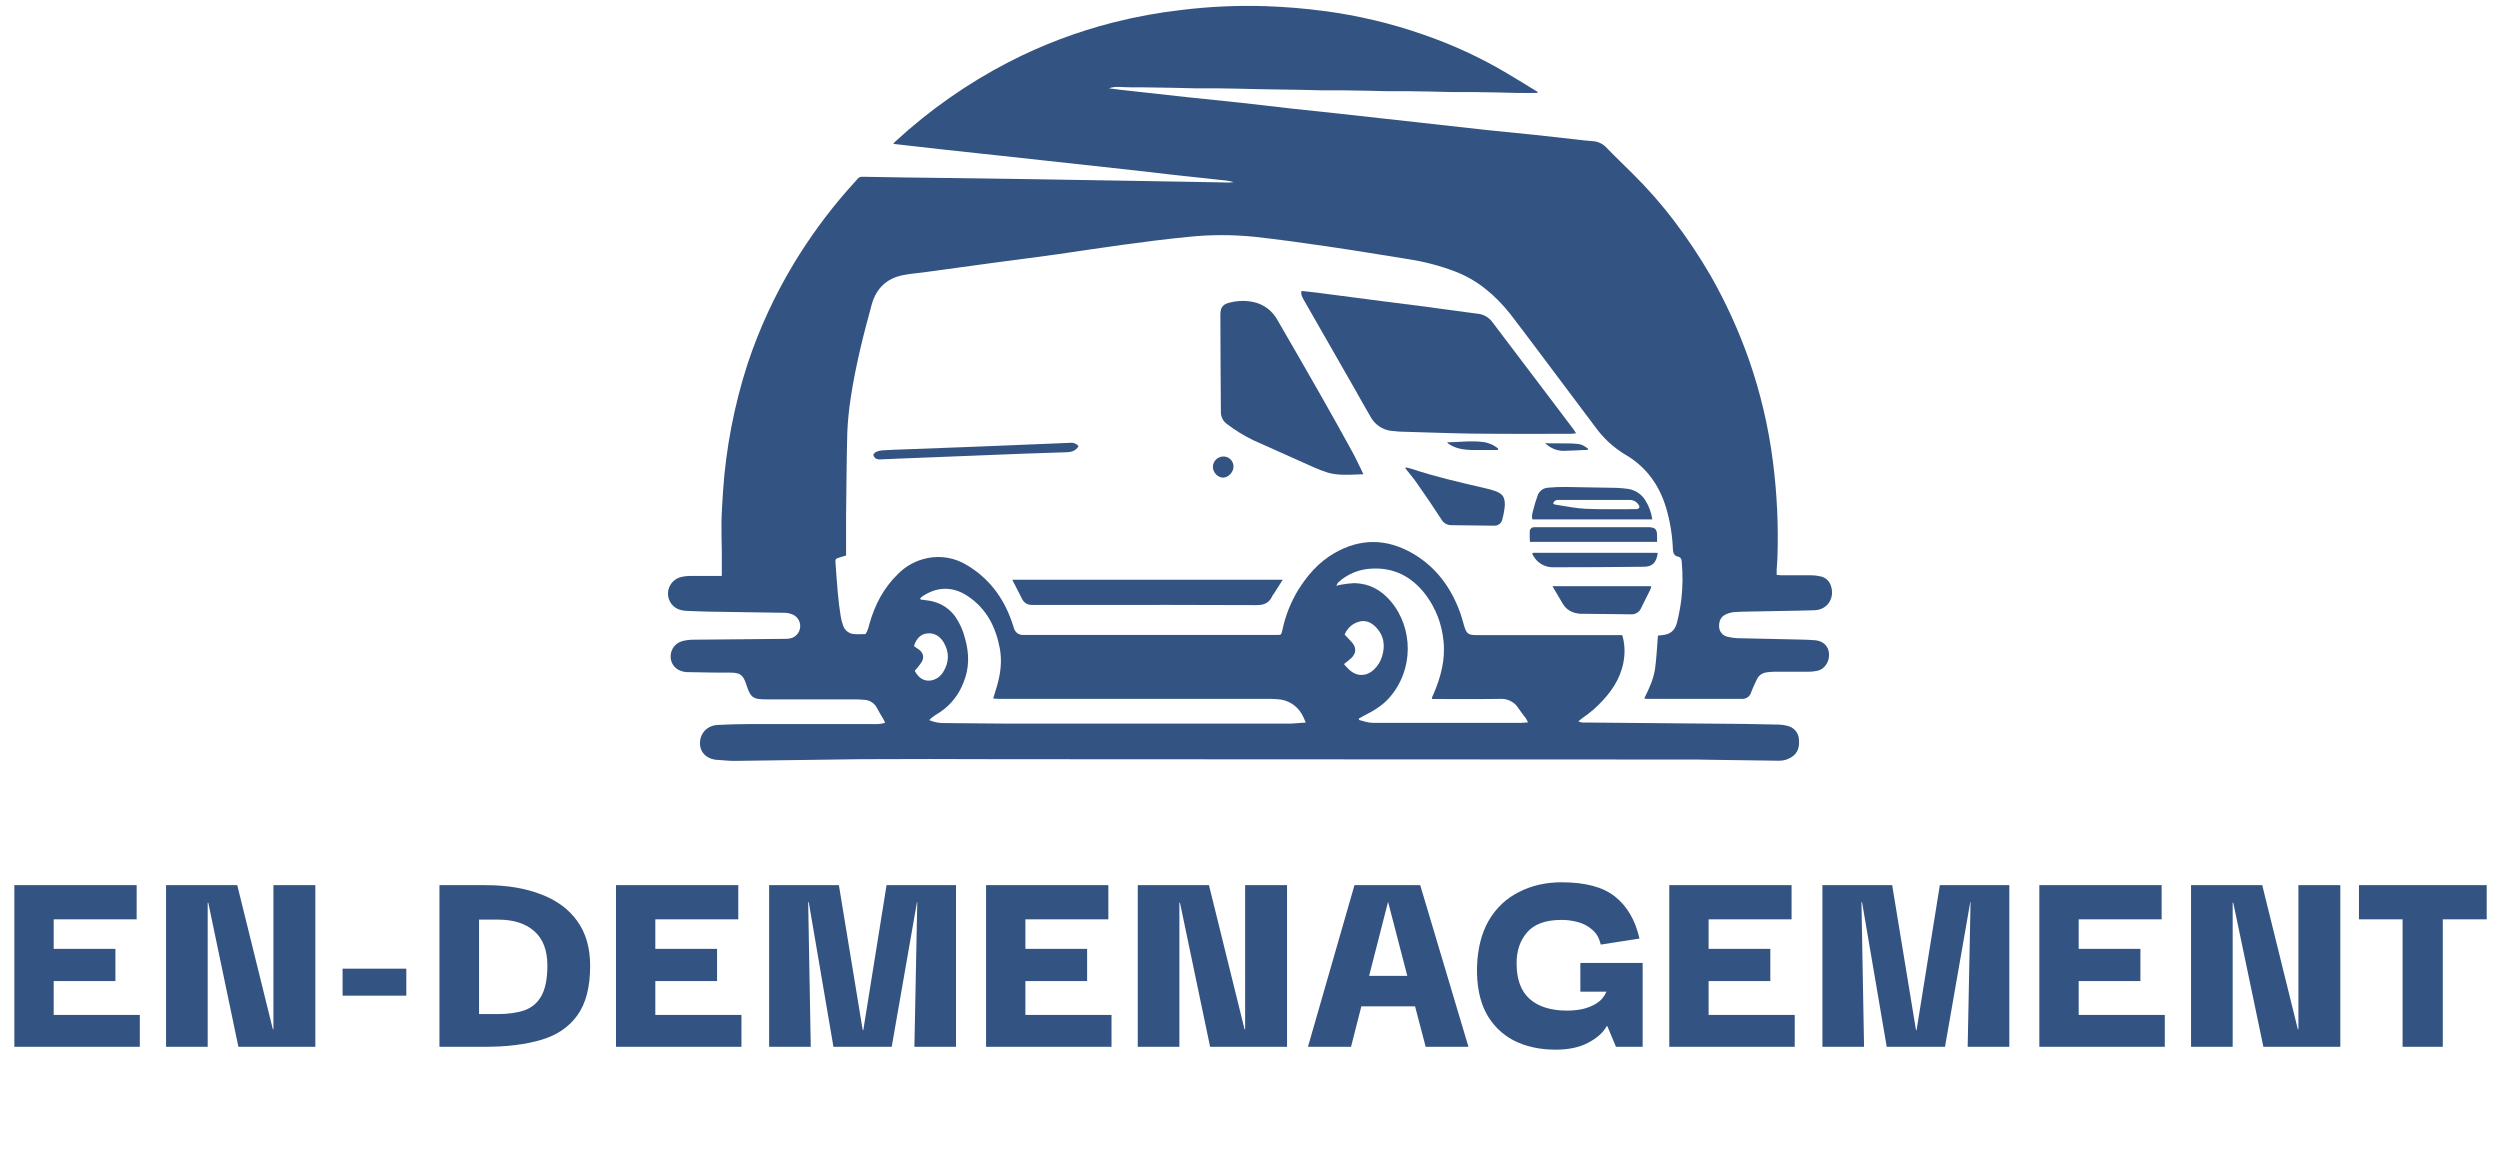 <svg width="200" height="94" viewBox="0 0 200 94" fill="none" xmlns="http://www.w3.org/2000/svg">
<path d="M57.746 44.168C57.732 43.364 57.705 42.546 57.718 41.741C57.732 40.937 57.8 40.118 57.841 39.314C58.077 35.847 58.736 32.421 59.805 29.114C60.73 26.328 61.96 23.653 63.473 21.138C64.729 19.052 66.166 17.081 67.768 15.247L68.6 14.32C68.646 14.256 68.708 14.206 68.78 14.175C68.852 14.144 68.931 14.132 69.009 14.142L72.377 14.197L74.559 14.224L82.495 14.333L92.408 14.497L97.794 14.592C98.094 14.615 98.395 14.611 98.694 14.579C98.534 14.525 98.37 14.484 98.203 14.456L94.167 14.02L90.349 13.583L80.122 12.465L75.445 11.961L71.463 11.511C71.511 11.442 71.566 11.378 71.627 11.32C74.353 8.807 77.402 6.67 80.695 4.966C83.365 3.591 86.183 2.525 89.094 1.788C90.888 1.335 92.71 1.002 94.549 0.793C96.769 0.523 99.008 0.422 101.244 0.493C102.798 0.548 104.339 0.67 105.88 0.875C108.616 1.23 111.308 1.869 113.911 2.784C116.229 3.582 118.458 4.614 120.566 5.866C121.384 6.356 122.202 6.847 123.006 7.352V7.434C122.447 7.434 121.902 7.447 121.343 7.434C120.784 7.42 120.197 7.406 119.638 7.393L117.879 7.365H116.161L114.457 7.325L112.739 7.297H111.034L109.289 7.256L107.571 7.229H105.866L104.162 7.188L100.698 7.134L98.994 7.093L97.276 7.065H95.571L93.867 7.025L92.108 6.997C91.535 6.997 90.976 6.97 90.403 6.984C89.831 6.997 89.272 6.861 88.713 7.065L89.558 7.175L94.985 7.775L99.308 8.225L103.466 8.702L107.066 9.084L119.107 10.42L122.761 10.788L126.074 11.156C126.524 11.211 126.974 11.265 127.424 11.293C127.808 11.314 128.172 11.474 128.447 11.742C129.17 12.492 129.92 13.201 130.656 13.938C131.822 15.093 132.907 16.328 133.901 17.633C134.967 19.035 135.946 20.502 136.833 22.024C138.061 24.177 139.092 26.436 139.915 28.774C140.84 31.426 141.485 34.168 141.837 36.955C142.167 39.523 142.285 42.113 142.192 44.7C142.178 44.973 142.151 45.245 142.137 45.518C142.123 45.791 142.137 45.818 142.137 45.995L142.506 46.023H144.905C145.144 46.023 145.382 46.05 145.615 46.105C145.815 46.139 146.001 46.229 146.153 46.364C146.304 46.499 146.415 46.673 146.474 46.868C146.8 47.836 146.201 48.777 145.178 48.818C143.637 48.873 142.083 48.873 140.528 48.913C139.928 48.927 139.328 48.927 138.742 48.968C138.5 48.988 138.265 49.053 138.047 49.159C137.651 49.35 137.515 49.704 137.528 50.114C137.529 50.302 137.592 50.484 137.708 50.633C137.824 50.781 137.987 50.886 138.169 50.932C138.433 51 138.702 51.041 138.974 51.054L143.924 51.163C144.346 51.163 144.783 51.191 145.205 51.218C145.86 51.273 146.282 51.695 146.323 52.295C146.365 52.895 146.01 53.55 145.342 53.672C145.09 53.723 144.834 53.746 144.578 53.741H141.878C141.682 53.745 141.486 53.763 141.292 53.795C141.128 53.817 140.973 53.882 140.841 53.982C140.71 54.083 140.607 54.216 140.542 54.368C140.378 54.695 140.228 55.036 140.092 55.377C140.051 55.538 139.955 55.679 139.82 55.776C139.686 55.873 139.521 55.92 139.356 55.909H131.706L131.542 55.868C131.938 55.077 132.306 54.286 132.415 53.427C132.524 52.568 132.565 51.736 132.633 50.85L132.865 50.822C133.574 50.782 133.997 50.482 134.16 49.8C134.319 49.167 134.438 48.525 134.515 47.877C134.619 46.912 134.629 45.94 134.542 44.973C134.529 44.727 134.474 44.577 134.215 44.523C133.956 44.468 133.847 44.25 133.833 43.977C133.793 42.855 133.614 41.742 133.301 40.664C132.756 38.823 131.706 37.35 130.042 36.382C129.088 35.811 128.262 35.05 127.615 34.146L122.775 27.696C122.12 26.837 121.479 25.965 120.811 25.105C119.611 23.606 118.179 22.378 116.352 21.697C115.153 21.245 113.91 20.921 112.643 20.729C110.502 20.388 108.375 20.033 106.234 19.72C104.094 19.406 102.307 19.16 100.344 18.942C98.571 18.763 96.784 18.767 95.012 18.956C91.549 19.297 88.099 19.828 84.649 20.333C82.917 20.578 81.172 20.797 79.44 21.029L73.863 21.792C73.318 21.86 72.786 21.901 72.254 22.01C70.918 22.269 70.086 23.087 69.732 24.383C69.063 26.81 68.45 29.265 68.068 31.76C67.919 32.713 67.823 33.673 67.782 34.637C67.727 36.86 67.713 39.082 67.686 41.305V44.441L67.141 44.605C66.841 44.7 66.814 44.727 66.841 45.027C66.895 45.805 66.95 46.582 67.018 47.359C67.086 48.136 67.154 48.641 67.25 49.268C67.291 49.538 67.359 49.803 67.454 50.059C67.518 50.249 67.639 50.415 67.8 50.534C67.961 50.654 68.154 50.721 68.354 50.727C68.654 50.754 68.954 50.727 69.241 50.727C69.432 50.454 69.486 50.154 69.568 49.868C69.991 48.382 70.686 47.045 71.804 45.955C72.451 45.282 73.289 44.825 74.204 44.646C75.293 44.427 76.424 44.632 77.368 45.218C79.072 46.241 80.231 47.741 80.899 49.609C80.981 49.827 81.049 50.045 81.118 50.263C81.159 50.416 81.25 50.551 81.376 50.647C81.501 50.743 81.655 50.795 81.813 50.795H102.157C102.485 50.795 102.498 50.795 102.58 50.454C102.814 49.308 103.243 48.211 103.848 47.209C104.598 46.009 105.512 44.959 106.753 44.25C108.825 43.05 110.925 43.077 112.998 44.264C114.839 45.327 116.039 46.936 116.775 48.913C116.911 49.268 117.007 49.65 117.116 50.018C117.32 50.713 117.443 50.809 118.166 50.809H129.783C129.939 51.344 129.995 51.904 129.947 52.459C129.824 53.877 129.17 55.022 128.215 56.045C127.724 56.582 127.17 57.058 126.565 57.463L126.265 57.709C126.367 57.75 126.472 57.782 126.579 57.804H127.138L139.437 57.913L142.342 57.968C142.572 57.976 142.802 58.013 143.024 58.077C143.26 58.133 143.472 58.262 143.632 58.445C143.791 58.629 143.888 58.858 143.91 59.099C143.978 59.713 143.856 60.245 143.296 60.586C143.003 60.77 142.662 60.865 142.315 60.858L137.365 60.79L135.742 60.763L80.013 60.736C76.277 60.718 72.531 60.718 68.777 60.736L58.741 60.872C58.305 60.872 57.855 60.818 57.419 60.79H57.296C56.45 60.681 55.959 60.122 56 59.372C56.041 58.622 56.6 58.036 57.419 57.995C58.237 57.954 59.096 57.927 59.941 57.927H69.718C70.073 57.927 70.427 57.954 70.809 57.818L70.686 57.559C70.522 57.272 70.345 56.999 70.195 56.713C70.11 56.514 69.972 56.342 69.797 56.215C69.622 56.087 69.415 56.01 69.2 55.99C68.982 55.977 68.75 55.95 68.518 55.95H61.346C60.241 55.95 60.05 55.827 59.709 54.777C59.437 53.931 59.178 53.809 58.346 53.809C57.2 53.822 56.069 53.782 54.923 53.768C54.755 53.759 54.589 53.722 54.432 53.659C54.184 53.567 53.973 53.395 53.833 53.171C53.692 52.946 53.63 52.681 53.655 52.418C53.673 52.162 53.768 51.917 53.929 51.717C54.09 51.517 54.309 51.372 54.555 51.3C54.844 51.219 55.142 51.178 55.441 51.177L62.709 51.109C62.864 51.113 63.019 51.104 63.173 51.082C63.394 51.045 63.598 50.936 63.75 50.771C63.902 50.605 63.995 50.394 64.014 50.17C64.033 49.947 63.977 49.723 63.854 49.535C63.731 49.346 63.549 49.205 63.336 49.132C63.136 49.056 62.923 49.019 62.709 49.023L56.478 48.927L54.978 48.873C54.807 48.87 54.638 48.847 54.473 48.804C54.179 48.734 53.916 48.567 53.728 48.329C53.541 48.092 53.438 47.798 53.437 47.495C53.437 47.187 53.541 46.888 53.731 46.646C53.922 46.404 54.188 46.232 54.487 46.159C54.706 46.105 54.93 46.078 55.155 46.077H57.746V44.168ZM104.462 57.804C104.368 57.565 104.259 57.333 104.135 57.109C103.935 56.767 103.653 56.481 103.315 56.276C102.977 56.072 102.593 55.955 102.198 55.936C101.666 55.895 101.121 55.909 100.589 55.909H79.863L79.454 55.881L79.754 54.9C80.04 53.918 80.177 52.909 79.986 51.873C79.658 50.141 78.909 48.668 77.395 47.673C76.181 46.868 74.886 46.936 73.727 47.755C73.679 47.798 73.637 47.849 73.604 47.904C73.659 47.945 73.672 47.973 73.7 47.973L74.04 48.014C75.009 48.109 75.799 48.504 76.399 49.295C76.776 49.836 77.049 50.441 77.204 51.082C77.545 52.268 77.558 53.468 77.068 54.627C76.709 55.568 76.072 56.377 75.24 56.945C74.94 57.15 74.613 57.3 74.341 57.613C74.69 57.761 75.065 57.84 75.445 57.845L80.177 57.886H103.289C103.644 57.872 103.998 57.831 104.462 57.804ZM114.579 55.922C114.572 55.886 114.563 55.849 114.552 55.813L114.675 55.541C115.261 54.177 115.643 52.786 115.479 51.273C115.355 49.945 114.869 48.676 114.075 47.605C112.984 46.159 111.552 45.382 109.698 45.491C108.708 45.539 107.766 45.935 107.039 46.609C106.998 46.664 106.971 46.745 106.903 46.868C107.054 46.82 107.209 46.783 107.366 46.759C107.691 46.703 108.019 46.666 108.348 46.65C109.534 46.677 110.502 47.196 111.266 48.109C113.052 50.222 113.148 53.591 111.102 55.868C110.53 56.495 109.821 56.904 109.084 57.272L108.702 57.49L108.73 57.599C109.098 57.695 109.466 57.831 109.862 57.831H121.656L122.243 57.79C122.195 57.683 122.14 57.578 122.079 57.477C121.847 57.163 121.602 56.863 121.397 56.55C121.193 56.236 120.688 55.909 120.143 55.909C118.438 55.936 116.748 55.922 115.057 55.922H114.579ZM107.516 53.127C107.651 53.291 107.797 53.446 107.953 53.591C108.566 54.15 109.343 54.122 109.93 53.55C110.221 53.272 110.437 52.925 110.557 52.541C110.843 51.654 110.721 50.822 110.039 50.141C109.657 49.759 109.193 49.568 108.634 49.759C108.394 49.839 108.174 49.971 107.991 50.145C107.807 50.32 107.663 50.532 107.571 50.768C107.803 51.013 107.993 51.204 108.171 51.409C108.525 51.832 108.498 52.254 108.103 52.65C107.939 52.8 107.748 52.936 107.516 53.127ZM73.141 51.709L73.522 51.968C73.863 52.241 73.945 52.568 73.74 52.95C73.631 53.115 73.513 53.275 73.386 53.427L73.181 53.659C73.618 54.545 74.409 54.613 75.009 54.231C75.181 54.11 75.329 53.957 75.445 53.782C75.936 52.991 75.963 52.2 75.499 51.395C75.2 50.904 74.763 50.618 74.19 50.672C73.618 50.727 73.331 51.109 73.141 51.6C73.127 51.613 73.141 51.627 73.141 51.709Z" fill="#335382"/>
<path d="M104.121 23.278L105.266 23.401L110.598 24.097L113.598 24.478L117.238 24.969L118.166 25.092C118.408 25.109 118.643 25.179 118.855 25.297C119.067 25.415 119.25 25.578 119.393 25.774L124.029 31.896L125.883 34.351C125.952 34.432 125.993 34.541 126.088 34.664L125.706 34.705C123.102 34.705 120.497 34.719 117.893 34.691C115.902 34.664 113.925 34.582 111.948 34.528L111.225 34.46C110.893 34.408 110.578 34.28 110.303 34.086C110.029 33.892 109.803 33.637 109.643 33.342C109.193 32.578 108.771 31.801 108.334 31.037L104.284 23.96C104.189 23.769 104.053 23.592 104.121 23.278Z" fill="#335382"/>
<path d="M109.071 37.937L108.443 37.964C107.707 37.991 106.957 38.019 106.234 37.814C105.844 37.691 105.462 37.545 105.089 37.378L100.248 35.21C99.507 34.85 98.803 34.416 98.148 33.914C97.998 33.805 97.876 33.661 97.793 33.495C97.71 33.329 97.668 33.145 97.671 32.96C97.657 30.396 97.63 27.833 97.63 25.269C97.617 24.56 97.821 24.315 98.503 24.178C99.09 24.044 99.7 24.04 100.289 24.165C100.688 24.252 101.063 24.424 101.39 24.669C101.717 24.913 101.988 25.225 102.185 25.583C103.357 27.601 104.521 29.623 105.675 31.651C106.521 33.137 107.353 34.623 108.171 36.123C108.484 36.682 108.743 37.269 109.071 37.937Z" fill="#335382"/>
<path d="M80.981 46.377H102.621L101.912 47.495C101.863 47.549 101.822 47.608 101.789 47.673C101.53 48.259 101.094 48.423 100.453 48.409C95.885 48.382 91.317 48.395 86.735 48.395H82.945C82.845 48.389 82.745 48.389 82.645 48.395C82.236 48.409 81.936 48.273 81.745 47.877C81.554 47.482 81.254 46.923 80.981 46.377Z" fill="#335382"/>
<path d="M112.466 37.391L112.861 37.487C114.866 38.155 116.925 38.619 118.97 39.096C119.179 39.14 119.384 39.2 119.584 39.273C120.225 39.505 120.388 39.75 120.388 40.419C120.355 40.801 120.286 41.18 120.184 41.55C120.154 41.702 120.07 41.837 119.946 41.93C119.823 42.023 119.67 42.068 119.516 42.055L116.107 42.014C115.95 42.016 115.796 41.977 115.659 41.901C115.523 41.824 115.409 41.712 115.329 41.578C114.693 40.596 114.039 39.628 113.366 38.673C113.08 38.25 112.739 37.869 112.425 37.459L112.466 37.391Z" fill="#335382"/>
<path d="M132.183 41.55H122.597C122.502 41.291 122.597 41.059 122.652 40.828C122.749 40.431 122.868 40.039 123.006 39.655C123.067 39.475 123.179 39.318 123.33 39.204C123.481 39.09 123.663 39.023 123.852 39.014C124.332 38.968 124.815 38.95 125.297 38.959L129.306 39.028C129.62 39.041 129.933 39.069 130.233 39.109C130.518 39.151 130.79 39.254 131.03 39.412C131.271 39.569 131.473 39.778 131.624 40.023C131.916 40.487 132.107 41.007 132.183 41.55ZM124.261 40.309C124.325 40.342 124.394 40.365 124.465 40.377C125.27 40.5 126.061 40.664 126.865 40.705C128.161 40.759 129.456 40.732 130.751 40.732H130.929C131.174 40.691 131.215 40.555 131.065 40.35C130.985 40.234 130.877 40.14 130.75 40.078C130.624 40.016 130.483 39.987 130.342 39.996H124.615C124.452 40.023 124.302 40.05 124.261 40.309Z" fill="#335382"/>
<path d="M124.193 46.895H132.101C132.084 46.993 132.057 47.089 132.02 47.182C131.788 47.659 131.529 48.136 131.297 48.627C131.23 48.793 131.112 48.933 130.96 49.026C130.808 49.119 130.629 49.161 130.451 49.145L126.783 49.104H126.443C125.843 49.063 125.338 48.832 125.024 48.3C124.711 47.768 124.506 47.413 124.193 46.895Z" fill="#335382"/>
<path d="M132.565 43.35H122.393C122.379 43.064 122.366 42.791 122.379 42.532C122.377 42.485 122.385 42.438 122.402 42.394C122.419 42.35 122.445 42.31 122.479 42.277C122.512 42.244 122.552 42.218 122.596 42.201C122.64 42.183 122.687 42.176 122.734 42.178H131.979C132.429 42.218 132.551 42.355 132.565 42.805V43.35Z" fill="#335382"/>
<path d="M86.285 35.7C86.054 36.055 85.754 36.164 85.372 36.178C83.013 36.246 80.654 36.341 78.281 36.437L71.722 36.696L70.481 36.75C70.357 36.766 70.231 36.752 70.114 36.709C69.996 36.645 69.908 36.538 69.868 36.41C69.854 36.341 69.991 36.205 70.086 36.151C70.242 36.083 70.408 36.041 70.577 36.028C71.204 35.991 71.832 35.964 72.459 35.946L77.913 35.741L85.59 35.428C85.72 35.408 85.852 35.423 85.974 35.471C86.096 35.519 86.203 35.598 86.285 35.7Z" fill="#335382"/>
<path d="M132.62 44.236C132.51 45.027 132.197 45.341 131.474 45.341C129.092 45.368 126.706 45.382 124.315 45.382C124.036 45.395 123.757 45.342 123.502 45.229C123.246 45.115 123.02 44.944 122.843 44.727C122.748 44.601 122.662 44.469 122.584 44.332L122.611 44.25L122.652 44.223H132.374L132.62 44.236Z" fill="#335382"/>
<path d="M97.835 36.519C97.946 36.513 98.058 36.53 98.162 36.57C98.266 36.609 98.361 36.67 98.441 36.749C98.52 36.827 98.582 36.921 98.624 37.024C98.665 37.128 98.684 37.239 98.68 37.35C98.667 37.787 98.271 38.196 97.862 38.209C97.453 38.223 97.03 37.814 97.03 37.35C97.034 37.136 97.118 36.93 97.268 36.775C97.417 36.621 97.62 36.529 97.835 36.519Z" fill="#335382"/>
<path d="M119.829 36.001H117.757C117.143 35.987 116.529 35.905 115.998 35.578C115.908 35.531 115.829 35.466 115.766 35.387C116.734 35.373 117.688 35.237 118.643 35.36C119.09 35.416 119.512 35.601 119.857 35.892L119.829 36.001Z" fill="#335382"/>
<path d="M127.029 35.987C126.374 36.014 125.734 36.055 125.079 36.069C124.804 36.066 124.533 36.01 124.28 35.902C124.027 35.794 123.798 35.638 123.606 35.441L123.92 35.469H124.847C125.297 35.469 125.734 35.469 126.17 35.51C126.606 35.55 126.783 35.714 127.043 35.891L127.029 35.987Z" fill="#335382"/>
<path d="M4.295 81.194H11.185V83.743H1.148V70.813H10.932V73.546H4.295V75.911H9.233V78.484H4.295V81.194ZM21.874 70.813H25.227V83.743H19.072L16.661 72.214H16.615V83.743H13.285V70.813H18.98L21.828 82.342H21.874V70.813ZM27.406 79.655V77.496H32.505V79.655H27.406ZM47.212 77.266C47.212 78.966 46.868 80.29 46.179 81.24C45.505 82.174 44.541 82.824 43.285 83.192C42.029 83.559 40.552 83.743 38.852 83.743H35.155V70.813H38.852C40.552 70.813 42.029 71.058 43.285 71.548C44.541 72.022 45.505 72.734 46.179 73.684C46.868 74.633 47.212 75.827 47.212 77.266ZM38.324 81.125H39.84C40.667 81.125 41.371 81.025 41.953 80.826C42.55 80.612 43.002 80.229 43.308 79.678C43.63 79.111 43.79 78.3 43.79 77.243C43.79 76.019 43.438 75.1 42.734 74.487C42.045 73.875 41.08 73.569 39.84 73.569H38.324V81.125ZM52.426 81.194H59.316V83.743H49.279V70.813H59.063V73.546H52.426V75.911H57.364V78.484H52.426V81.194ZM61.531 83.743V70.813H67.111L69.018 82.411H69.064L70.924 70.813H76.482V83.743H73.152L73.381 72.168H73.358L71.337 83.743H66.675L64.7 72.168H64.654L64.861 83.743H61.531ZM82.031 81.194H88.921V83.743H78.885V70.813H88.668V73.546H82.031V75.911H86.969V78.484H82.031V81.194ZM99.61 70.813H102.964V83.743H96.808L94.397 72.214H94.351V83.743H91.021V70.813H96.717L99.564 82.342H99.61V70.813ZM104.637 83.743L108.358 70.813H113.617L117.476 83.743H114.054L113.204 80.505H108.909L108.082 83.743H104.637ZM111.045 72.145L109.529 78.07H112.584L111.045 72.145ZM124.453 83.973C123.183 83.973 122.065 83.728 121.1 83.238C120.136 82.732 119.393 81.99 118.872 81.01C118.367 80.03 118.13 78.813 118.161 77.358C118.206 75.888 118.52 74.648 119.102 73.638C119.699 72.627 120.503 71.869 121.514 71.364C122.524 70.843 123.665 70.583 124.936 70.583C126.834 70.583 128.258 70.966 129.207 71.731C130.172 72.497 130.823 73.615 131.16 75.085L128.059 75.567C127.937 75.031 127.699 74.625 127.347 74.35C127.01 74.059 126.62 73.86 126.176 73.752C125.747 73.645 125.334 73.592 124.936 73.592C123.65 73.592 122.723 73.929 122.157 74.602C121.59 75.261 121.315 76.095 121.33 77.106C121.33 78.346 121.674 79.28 122.363 79.907C123.068 80.535 124.071 80.849 125.372 80.849C125.755 80.849 126.153 80.811 126.566 80.734C126.98 80.642 127.362 80.489 127.715 80.275C128.067 80.061 128.335 79.747 128.518 79.333H126.428V77.037H131.412V83.743H129.276L128.587 82.089H128.541C128.25 82.61 127.753 83.054 127.049 83.421C126.36 83.789 125.495 83.973 124.453 83.973ZM136.689 81.194H143.579V83.743H133.542V70.813H143.326V73.546H136.689V75.911H141.626V78.484H136.689V81.194ZM145.793 83.743V70.813H151.374L153.28 82.411H153.326L155.187 70.813H160.745V83.743H157.414L157.644 72.168H157.621L155.6 83.743H150.938L148.963 72.168H148.917L149.124 83.743H145.793ZM166.294 81.194H173.184V83.743H163.147V70.813H172.931V73.546H166.294V75.911H171.232V78.484H166.294V81.194ZM183.873 70.813H187.226V83.743H181.071L178.66 72.214H178.614V83.743H175.284V70.813H180.979L183.827 82.342H183.873V70.813ZM188.717 73.546V70.813H198.937V73.546H195.423V83.743H192.207V73.546H188.717Z" fill="#335382"/>
</svg>
